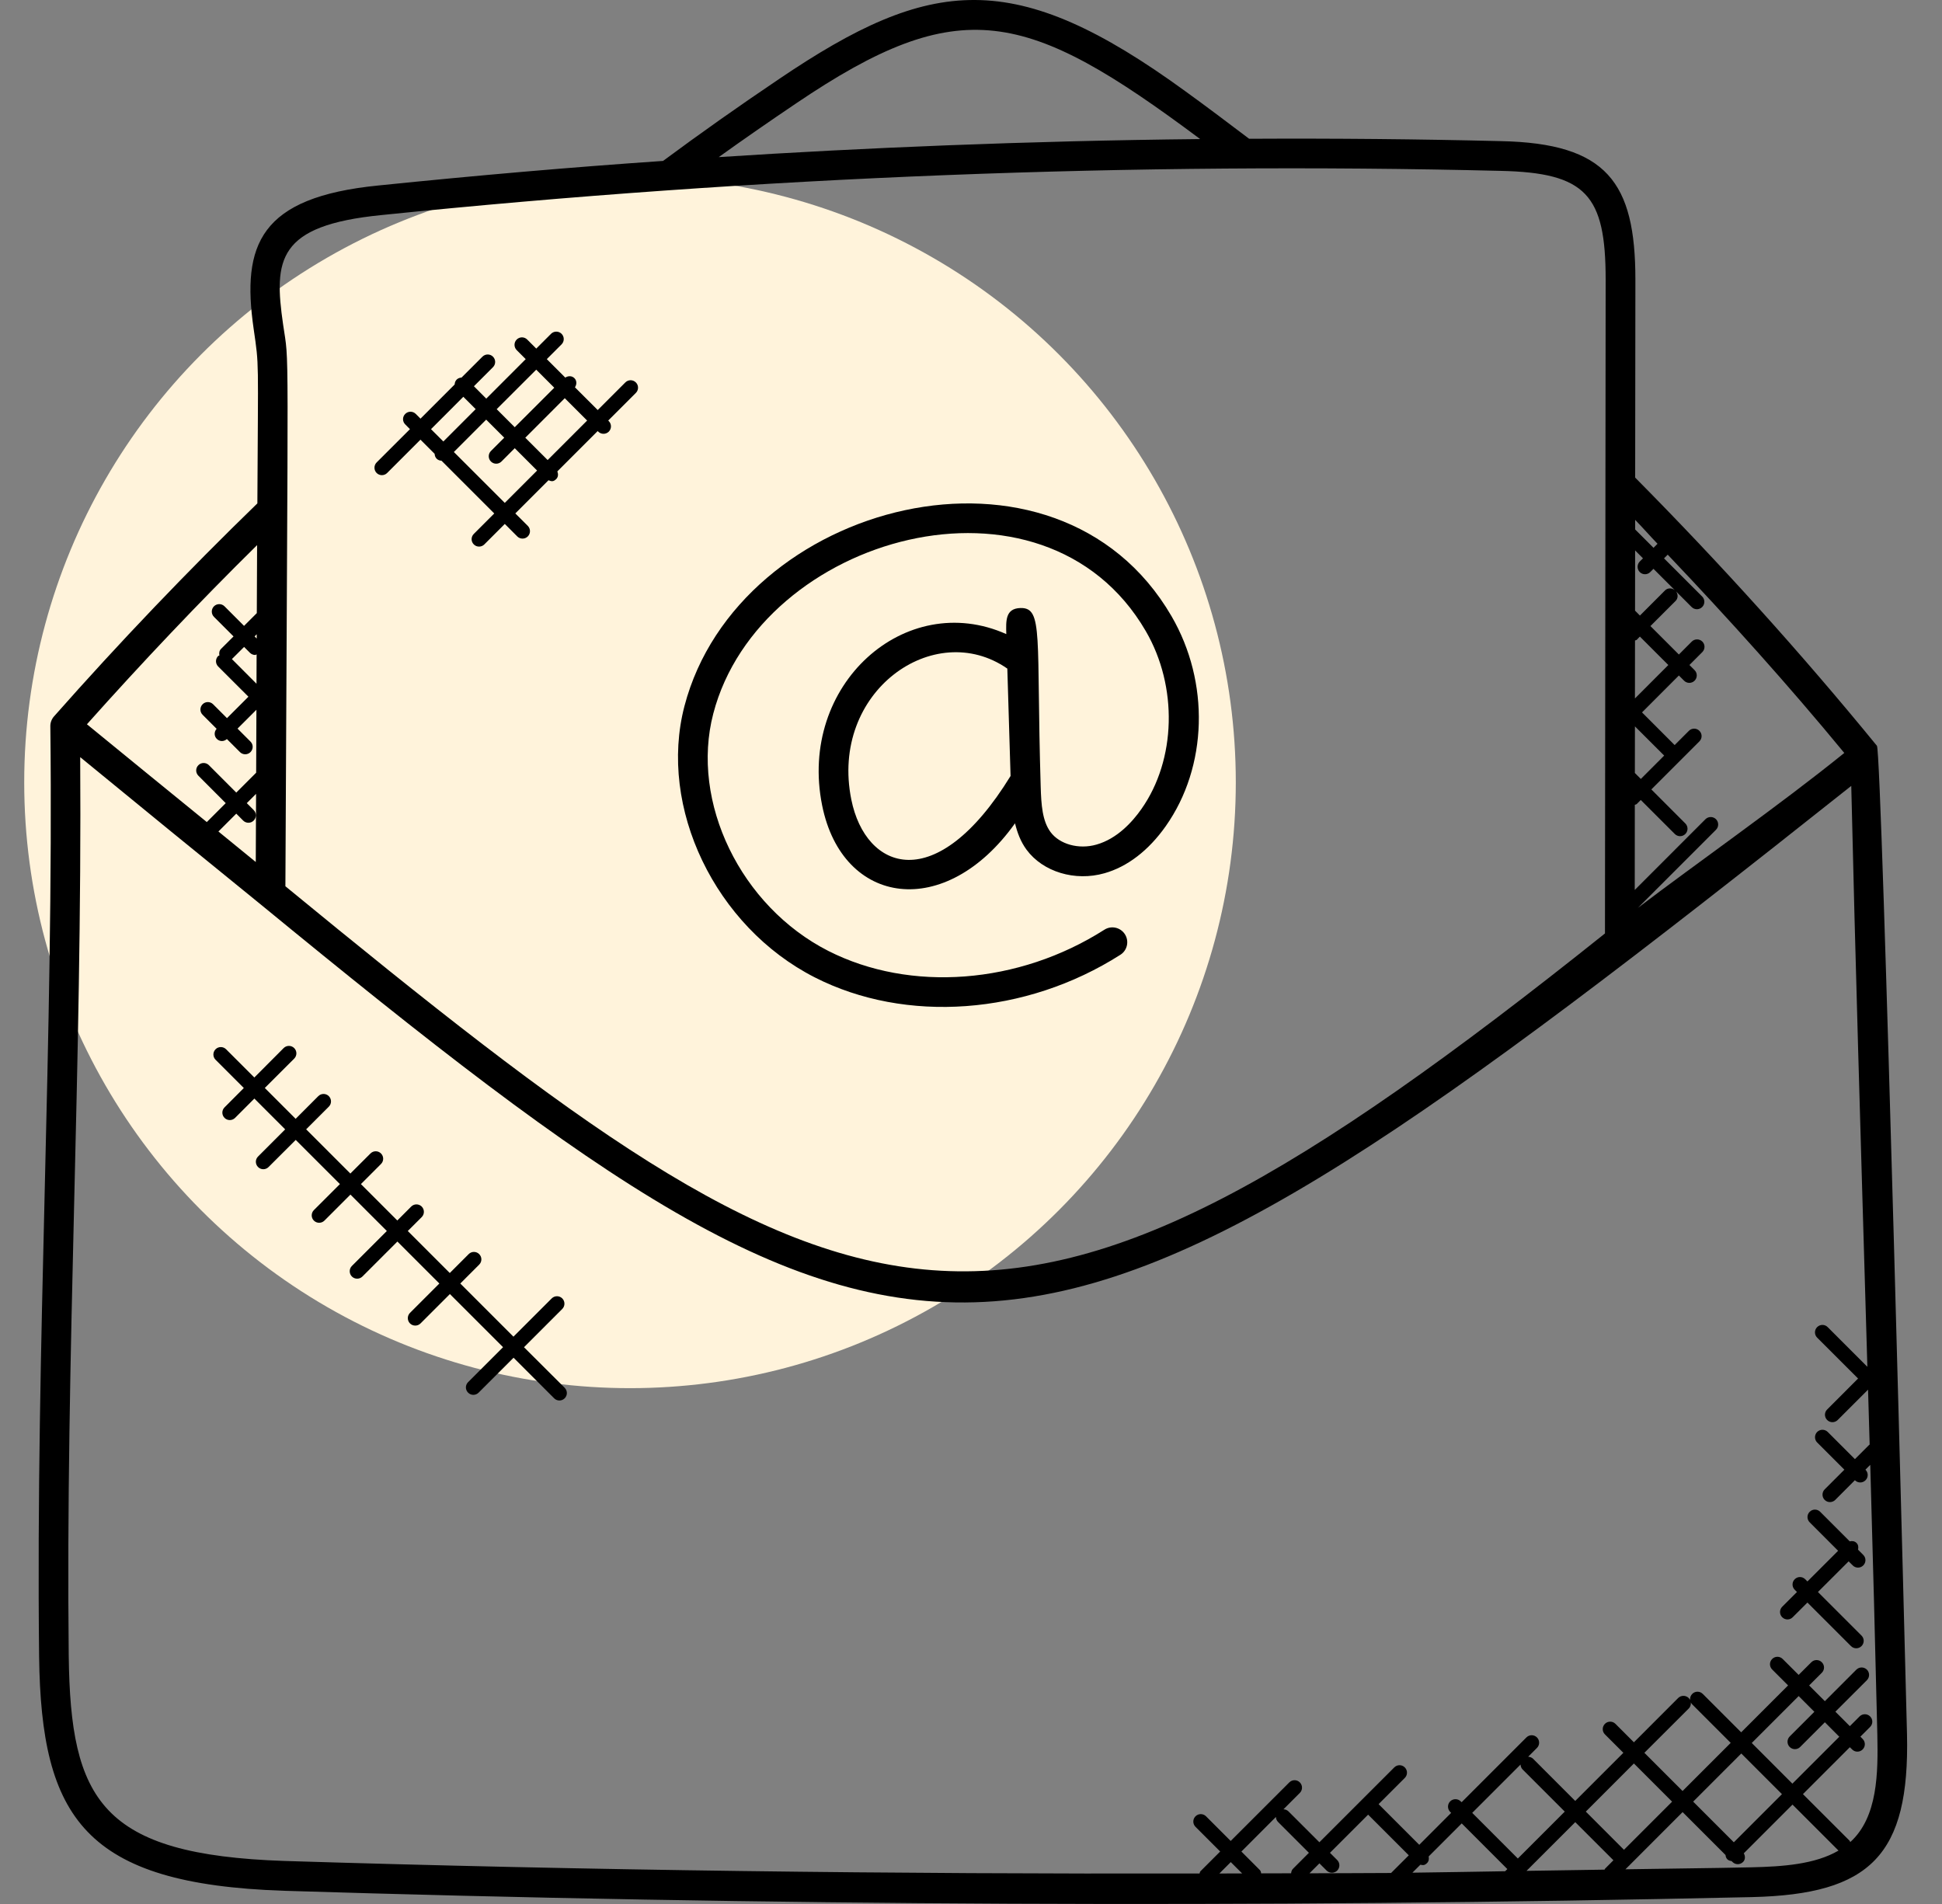 <?xml version="1.0" encoding="UTF-8"?>
<svg width="51px" height="50px" viewBox="0 0 51 50" version="1.1" xmlns="http://www.w3.org/2000/svg" xmlns:xlink="http://www.w3.org/1999/xlink">
    <rect x="0" y="0" width="51" height="50" fill="#808080" stroke="none"/>
    <title>Group 97</title>
    <g id="OmniKick-2.0" stroke="none" stroke-width="1" fill="none" fill-rule="evenodd">
        <g id="OmniKick-V2-Mega-Menu" transform="translate(-83, -1159)">
            <g id="Group-50-Copy-2" transform="translate(-1, 1029)">
                <g id="Group-24" transform="translate(83, 130)">
                    <g id="Group-44">
                        <g id="Group-97" transform="translate(1, 0)">
                            <g id="Group-96" transform="translate(0, 4)" fill="#FFF3DB">
                                <g id="Group-39-Copy-5" transform="translate(0.636, 0.636)">
                                    <g id="Group-8">
                                        <circle id="Oval-Copy" cx="15.909" cy="15.909" r="15.909"></circle>
                                    </g>
                                </g>
                            </g>
                            <g id="open-mail" transform="translate(1, 0)" fill="#000000" fill-rule="nonzero">
                                <path d="M48.291,19.585 C46.314,17.165 44.178,14.798 41.942,12.542 L41.948,7.346 C41.948,4.785 41.198,3.764 38.415,3.706 C36.268,3.653 34.041,3.632 31.804,3.644 C31.252,3.227 30.699,2.808 30.137,2.402 C25.643,-0.87 23.445,-0.622 19.461,2.074 C18.383,2.8 17.386,3.505 16.413,4.226 C14.01,4.391 11.563,4.602 8.937,4.871 C5.821,5.18 5.343,6.426 5.661,8.634 C5.809,9.658 5.777,9.32 5.759,13.219 C3.93,14.994 2.133,16.872 0.42,18.811 C0.356,18.883 0.32,18.977 0.322,19.074 C0.414,27.254 -0.066,35.301 0.027,43.501 C0.081,47.75 1.23,49.476 6.448,49.653 C18.974,50.042 31.941,50.113 45.013,49.819 C48.124,49.745 49.152,48.72 49.081,45.542 C49.076,45.329 48.426,19.75 48.291,19.585 Z M42.013,23.842 L44.065,21.79 C44.141,21.713 44.141,21.59 44.065,21.513 C43.988,21.437 43.865,21.437 43.788,21.513 L41.931,23.371 L41.933,21.135 C41.949,21.127 41.969,21.128 41.983,21.114 L42.089,21.008 L42.983,21.901 C43.06,21.978 43.183,21.978 43.26,21.901 C43.336,21.825 43.336,21.702 43.26,21.625 L42.367,20.731 L43.629,19.469 C43.706,19.392 43.706,19.269 43.629,19.192 C43.553,19.116 43.429,19.116 43.353,19.192 L42.979,19.566 L42.122,18.708 L43.09,17.739 L43.226,17.875 C43.303,17.952 43.426,17.952 43.503,17.875 C43.579,17.799 43.579,17.675 43.503,17.599 L43.367,17.463 L43.706,17.124 C43.782,17.047 43.782,16.924 43.706,16.848 C43.629,16.772 43.506,16.772 43.429,16.848 L43.09,17.188 L42.343,16.441 L43.004,15.781 C43.073,15.711 43.072,15.604 43.013,15.529 L43.425,15.941 C43.502,16.018 43.625,16.018 43.702,15.941 C43.778,15.865 43.778,15.741 43.702,15.665 L42.7,14.663 L42.797,14.566 C44.407,16.259 45.97,17.996 47.434,19.773 C45.741,21.143 43.518,22.695 42.013,23.842 L42.013,23.842 Z M42.063,15.023 C42.139,15.099 42.262,15.099 42.338,15.023 L42.423,14.938 L42.98,15.495 C42.903,15.437 42.797,15.435 42.727,15.504 L42.067,16.165 L41.939,16.036 L41.941,14.455 L42.147,14.662 L42.063,14.746 C41.987,14.823 41.987,14.947 42.063,15.023 L42.063,15.023 Z M41.934,20.299 L41.936,19.075 L42.704,19.842 L42.091,20.456 L41.934,20.299 Z M41.938,16.82 C41.952,16.812 41.97,16.814 41.983,16.802 L42.066,16.717 L42.813,17.464 L41.936,18.342 L41.938,16.82 Z M42.529,14.28 L42.424,14.386 L41.942,13.904 L41.942,13.652 C42.142,13.858 42.331,14.074 42.529,14.28 L42.529,14.28 Z M19.898,2.721 C24.214,-0.201 25.947,0.24 30.518,3.652 C25.941,3.699 21.588,3.885 17.875,4.126 C18.525,3.66 19.194,3.196 19.898,2.721 Z M9.016,5.648 C18.947,4.631 28.835,4.253 38.398,4.487 C40.658,4.534 41.167,5.121 41.167,7.346 C41.164,9.668 41.149,23.298 41.149,24.513 C25.123,37.323 21.626,35.697 6.495,23.274 C6.563,8.192 6.6,9.669 6.435,8.523 C6.189,6.822 6.278,5.92 9.016,5.648 L9.016,5.648 Z M5.386,21.549 C5.463,21.625 5.586,21.625 5.662,21.549 C5.738,21.472 5.739,21.349 5.662,21.272 L5.481,21.091 L5.725,20.847 L5.717,22.637 C5.39,22.371 5.063,22.102 4.736,21.836 L5.205,21.367 L5.386,21.549 Z M5.741,16.768 L5.686,16.712 L5.742,16.656 L5.741,16.768 Z M5.564,17.143 C5.602,17.181 5.652,17.2 5.702,17.2 C5.715,17.2 5.726,17.187 5.739,17.184 L5.736,17.955 L5.09,17.308 L5.41,16.989 L5.564,17.143 Z M5.744,16.101 L5.409,16.436 L4.896,15.922 C4.819,15.846 4.696,15.846 4.619,15.922 C4.543,15.999 4.543,16.122 4.619,16.199 L5.133,16.713 L4.805,17.04 C4.757,17.088 4.75,17.152 4.762,17.213 C4.752,17.22 4.739,17.218 4.73,17.226 C4.653,17.303 4.653,17.426 4.73,17.503 L5.524,18.296 L4.961,18.859 L4.596,18.494 C4.52,18.418 4.396,18.418 4.321,18.494 C4.244,18.571 4.244,18.694 4.321,18.771 L4.689,19.139 C4.62,19.215 4.62,19.331 4.693,19.403 C4.76,19.47 4.868,19.487 4.959,19.408 L5.302,19.751 C5.378,19.827 5.502,19.827 5.578,19.751 C5.655,19.674 5.655,19.551 5.578,19.474 L5.238,19.134 L5.734,18.639 L5.727,20.292 L5.205,20.814 L4.486,20.094 C4.41,20.018 4.286,20.018 4.21,20.094 C4.133,20.171 4.133,20.294 4.21,20.371 L4.928,21.091 L4.431,21.588 C3.381,20.733 2.33,19.878 1.283,19.02 C2.728,17.4 4.225,15.82 5.752,14.315 L5.744,16.101 Z M32.508,47.714 C32.51,47.761 32.526,47.808 32.562,47.844 L33.374,48.656 L32.956,49.075 C32.923,49.108 32.91,49.151 32.907,49.194 C32.645,49.196 32.383,49.195 32.122,49.196 C32.114,49.166 32.11,49.133 32.086,49.109 L31.601,48.623 L32.508,47.714 Z M33.84,49.123 C33.916,49.199 34.04,49.199 34.117,49.123 C34.193,49.046 34.193,48.923 34.117,48.846 L33.927,48.656 L34.929,47.654 L35.997,48.722 L35.532,49.186 C34.819,49.193 34.103,49.189 33.389,49.194 L33.65,48.933 L33.84,49.123 Z M36.476,48.926 C36.525,48.877 36.531,48.814 36.519,48.752 L37.387,47.884 L38.585,49.083 L38.528,49.14 C37.715,49.151 36.906,49.17 36.092,49.178 L36.301,48.969 C36.368,48.981 36.409,48.992 36.476,48.926 L36.476,48.926 Z M38.932,46.338 C38.935,46.385 38.95,46.431 38.986,46.467 L40.093,47.574 L38.861,48.806 L37.663,47.607 L38.932,46.338 Z M41.648,48.577 L40.646,47.574 L41.909,46.31 L42.912,47.313 L41.648,48.577 Z M41.371,48.852 L41.149,49.075 C41.142,49.081 41.145,49.091 41.139,49.098 C40.457,49.11 39.773,49.121 39.089,49.13 L40.369,47.851 L41.371,48.852 Z M31.621,49.198 C31.421,49.198 31.222,49.198 31.023,49.199 L31.322,48.9 L31.621,49.198 Z M44.995,49.037 C43.896,49.062 42.789,49.069 41.687,49.089 L41.781,48.995 C41.783,48.993 41.786,48.994 41.788,48.992 C41.79,48.99 41.788,48.986 41.791,48.985 L43.188,47.587 L44.315,48.714 C44.32,48.754 44.33,48.795 44.362,48.826 C44.393,48.857 44.433,48.867 44.474,48.873 L44.498,48.897 C44.575,48.974 44.698,48.974 44.775,48.897 C44.838,48.835 44.836,48.743 44.795,48.669 L46.074,47.39 L47.282,48.598 C46.663,48.959 45.822,49.018 44.995,49.037 Z M46,45.877 C46.076,45.953 46.2,45.953 46.275,45.877 L46.924,45.228 L47.303,45.608 L46.071,46.84 L45.004,45.772 L46.236,44.54 L46.648,44.953 L46,45.601 C45.924,45.678 45.924,45.801 46,45.877 Z M45.797,47.116 L44.533,48.38 L43.465,47.312 L44.729,46.048 L45.797,47.116 Z M47.59,48.375 C47.584,48.366 47.586,48.353 47.578,48.344 L46.348,47.115 L47.58,45.883 L47.64,45.942 C47.716,46.019 47.839,46.019 47.916,45.942 C47.993,45.866 47.993,45.742 47.916,45.666 L47.857,45.606 L48.112,45.351 C48.189,45.274 48.189,45.151 48.112,45.074 C48.036,44.998 47.912,44.998 47.836,45.074 L47.58,45.33 L47.2,44.95 L48.028,44.123 C48.104,44.046 48.104,43.923 48.028,43.846 C47.951,43.77 47.828,43.77 47.751,43.846 L46.924,44.674 L46.511,44.261 L46.844,43.928 C46.921,43.852 46.921,43.728 46.844,43.652 C46.768,43.575 46.644,43.575 46.568,43.652 L46.235,43.984 L45.816,43.566 C45.74,43.489 45.616,43.489 45.54,43.566 C45.463,43.642 45.463,43.766 45.54,43.842 L45.958,44.26 L44.726,45.492 L43.717,44.483 C43.64,44.406 43.517,44.406 43.441,44.483 C43.365,44.559 43.365,44.683 43.441,44.759 L44.451,45.769 L43.187,47.033 L42.184,46.03 L43.348,44.868 C43.424,44.791 43.424,44.668 43.348,44.591 C43.271,44.515 43.148,44.515 43.071,44.591 L41.909,45.754 L41.424,45.269 C41.348,45.193 41.224,45.193 41.148,45.269 C41.071,45.346 41.071,45.469 41.148,45.546 L41.632,46.03 L40.368,47.294 L39.261,46.186 C39.225,46.151 39.179,46.136 39.132,46.133 L39.363,45.902 C39.439,45.826 39.439,45.702 39.363,45.626 C39.286,45.549 39.163,45.549 39.086,45.626 L37.385,47.327 L37.361,47.305 C37.284,47.229 37.161,47.229 37.084,47.305 C37.008,47.382 37.008,47.505 37.084,47.582 L37.11,47.607 L36.272,48.446 L35.204,47.378 L35.892,46.69 C35.969,46.613 35.969,46.49 35.892,46.413 C35.816,46.336 35.692,46.337 35.616,46.413 L33.649,48.379 L32.836,47.567 C32.8,47.531 32.753,47.515 32.706,47.513 L33.136,47.083 C33.212,47.007 33.212,46.883 33.136,46.807 C33.059,46.73 32.936,46.73 32.859,46.807 L31.32,48.345 L30.672,47.697 C30.596,47.621 30.472,47.621 30.396,47.697 C30.319,47.774 30.319,47.897 30.396,47.974 L31.044,48.622 L30.527,49.139 C30.51,49.156 30.511,49.179 30.502,49.199 C22.48,49.217 14.441,49.118 6.47,48.87 C1.653,48.707 0.853,47.275 0.805,43.489 C0.719,35.597 1.161,27.966 1.106,19.883 C2.687,21.179 4.271,22.474 5.856,23.759 C23.507,38.246 25.64,38.081 47.617,20.638 C47.723,25.194 47.854,29.543 48.04,35.893 L46.998,34.851 C46.922,34.774 46.798,34.774 46.721,34.851 C46.645,34.927 46.645,35.05 46.721,35.127 L47.796,36.201 L46.984,37.014 C46.907,37.09 46.907,37.213 46.984,37.29 C47.06,37.367 47.184,37.367 47.261,37.29 L48.058,36.493 C48.072,36.975 48.086,37.457 48.1,37.937 C48.097,37.94 48.093,37.939 48.089,37.942 L47.713,38.318 L46.999,37.604 C46.922,37.528 46.799,37.528 46.722,37.604 C46.646,37.681 46.646,37.804 46.722,37.881 L47.436,38.595 L46.919,39.112 C46.843,39.189 46.843,39.312 46.919,39.389 C46.996,39.465 47.119,39.465 47.196,39.389 L47.713,38.871 L47.714,38.873 C47.791,38.95 47.915,38.95 47.991,38.873 C48.068,38.797 48.068,38.673 47.991,38.597 L47.989,38.595 L48.116,38.468 C48.183,40.842 48.247,43.21 48.302,45.561 C48.322,46.548 48.317,47.719 47.59,48.375 L47.59,48.375 Z" id="Shape"></path>
                                <path d="M20.398,25.667 C22.785,26.883 25.937,26.658 28.423,25.073 C28.605,24.958 28.658,24.715 28.542,24.534 C28.425,24.352 28.184,24.299 28.003,24.415 C25.752,25.85 22.907,26.066 20.753,24.972 C18.451,23.8 17.125,21.063 17.732,18.74 C18.953,14.063 26.413,11.97 29.09,16.573 C29.936,18.028 29.889,19.95 28.975,21.246 C28.734,21.589 28.334,22.028 27.793,22.18 C27.33,22.313 26.825,22.171 26.588,21.849 C26.374,21.559 26.344,21.136 26.33,20.652 C26.211,16.704 26.406,15.952 25.798,15.967 C25.402,15.979 25.417,16.3 25.427,16.652 C22.779,15.47 19.951,17.977 20.591,21.152 C21.126,23.801 23.829,24.181 25.656,21.621 C25.715,21.861 25.801,22.099 25.958,22.313 C26.389,22.898 27.233,23.152 28.005,22.932 C28.607,22.762 29.163,22.335 29.614,21.696 C30.715,20.134 30.776,17.917 29.765,16.18 C26.748,10.99 18.381,13.164 16.975,18.542 C16.279,21.206 17.783,24.336 20.398,25.667 L20.398,25.667 Z M21.357,20.998 C20.783,18.156 23.539,16.227 25.454,17.558 L25.539,20.378 C23.58,23.566 21.732,22.859 21.357,20.998 Z" id="Shape"></path>
                                <path d="M47.656,41.109 C47.732,41.186 47.856,41.186 47.932,41.109 C48.009,41.033 48.009,40.909 47.932,40.833 L47.795,40.695 C47.809,40.632 47.804,40.566 47.754,40.518 C47.705,40.469 47.64,40.463 47.577,40.477 L46.801,39.701 C46.725,39.624 46.601,39.624 46.525,39.701 C46.448,39.777 46.448,39.901 46.525,39.977 L47.272,40.725 L46.466,41.53 L46.408,41.472 C46.331,41.395 46.208,41.395 46.132,41.472 C46.056,41.548 46.056,41.672 46.132,41.748 L46.191,41.807 L45.804,42.194 C45.727,42.27 45.727,42.394 45.804,42.47 C45.88,42.547 46.004,42.547 46.079,42.47 L46.466,42.084 L47.61,43.228 C47.686,43.304 47.81,43.304 47.886,43.228 C47.963,43.151 47.963,43.028 47.886,42.951 L46.742,41.807 L47.548,41.002 L47.656,41.109 Z" id="Path"></path>
                                <path d="M12.761,35.379 L13.766,34.374 C13.842,34.298 13.842,34.174 13.766,34.097 C13.689,34.021 13.566,34.021 13.489,34.097 L12.484,35.102 L11.088,33.706 L11.584,33.21 C11.661,33.134 11.661,33.01 11.584,32.934 C11.508,32.857 11.384,32.857 11.308,32.934 L10.812,33.43 L9.709,32.327 L10.075,31.962 C10.151,31.885 10.151,31.762 10.075,31.685 C9.998,31.609 9.875,31.609 9.799,31.685 L9.434,32.051 L8.478,31.095 L9.006,30.567 C9.082,30.491 9.082,30.368 9.006,30.291 C8.929,30.214 8.806,30.214 8.729,30.291 L8.201,30.818 L7.04,29.657 L7.635,29.062 C7.712,28.986 7.712,28.862 7.635,28.785 C7.559,28.709 7.436,28.709 7.359,28.785 L6.764,29.381 L5.954,28.571 L6.726,27.8 C6.803,27.723 6.803,27.6 6.726,27.523 C6.65,27.447 6.526,27.447 6.449,27.523 L5.679,28.296 L4.937,27.554 C4.861,27.478 4.737,27.478 4.661,27.554 C4.585,27.631 4.585,27.754 4.661,27.83 L5.403,28.572 L4.897,29.08 C4.82,29.157 4.82,29.28 4.897,29.357 C4.973,29.433 5.096,29.433 5.173,29.357 L5.68,28.849 L6.489,29.658 L5.777,30.371 C5.7,30.447 5.7,30.57 5.777,30.647 C5.853,30.724 5.977,30.724 6.053,30.647 L6.766,29.935 L7.927,31.095 L7.243,31.778 C7.167,31.855 7.167,31.978 7.243,32.054 C7.32,32.13 7.443,32.13 7.52,32.054 L8.203,31.371 L9.159,32.327 L8.241,33.245 C8.165,33.322 8.165,33.445 8.241,33.522 C8.318,33.598 8.441,33.598 8.518,33.522 L9.436,32.604 L10.538,33.706 L9.767,34.477 C9.691,34.553 9.691,34.677 9.767,34.754 C9.844,34.83 9.967,34.83 10.044,34.754 L10.815,33.983 L12.211,35.378 L11.293,36.296 C11.216,36.372 11.216,36.496 11.293,36.572 C11.369,36.649 11.493,36.649 11.569,36.572 L12.487,35.655 L13.553,36.721 C13.629,36.797 13.753,36.797 13.829,36.721 C13.906,36.644 13.906,36.521 13.829,36.444 L12.761,35.379 Z" id="Path"></path>
                                <path d="M9.167,12.421 L10.042,11.546 L10.414,11.918 C10.416,11.964 10.432,12.01 10.467,12.046 C10.502,12.081 10.548,12.096 10.595,12.099 L11.98,13.484 L11.443,14.021 C11.366,14.098 11.366,14.221 11.443,14.297 C11.519,14.373 11.643,14.373 11.719,14.297 L12.257,13.759 L12.584,14.087 C12.66,14.163 12.784,14.163 12.861,14.087 C12.937,14.01 12.937,13.887 12.861,13.81 L12.533,13.483 L13.404,12.612 C13.475,12.638 13.526,12.661 13.607,12.581 C13.663,12.525 13.663,12.449 13.637,12.379 L14.696,11.32 L14.711,11.335 C14.788,11.411 14.911,11.411 14.988,11.335 C15.064,11.258 15.064,11.135 14.988,11.059 L14.973,11.044 L15.699,10.318 C15.775,10.242 15.775,10.118 15.699,10.043 C15.622,9.966 15.499,9.966 15.422,10.043 L14.697,10.768 L14.099,10.171 C14.149,10.095 14.151,9.997 14.085,9.931 C14.018,9.864 13.92,9.867 13.845,9.916 L13.36,9.431 L13.748,9.043 C13.824,8.966 13.824,8.843 13.748,8.766 C13.671,8.69 13.548,8.69 13.471,8.766 L13.083,9.154 L12.846,8.917 C12.769,8.84 12.646,8.84 12.569,8.917 C12.493,8.993 12.493,9.117 12.569,9.194 L12.806,9.431 L11.77,10.468 L11.446,10.143 L11.946,9.643 C12.023,9.566 12.023,9.443 11.946,9.366 C11.87,9.29 11.747,9.29 11.67,9.366 L11.121,9.915 C11.075,9.918 11.028,9.933 10.993,9.968 C10.958,10.003 10.942,10.05 10.94,10.097 L10.043,10.994 L9.919,10.87 C9.842,10.793 9.719,10.793 9.642,10.87 C9.565,10.946 9.565,11.069 9.642,11.145 L9.766,11.27 L8.891,12.144 C8.815,12.221 8.815,12.344 8.891,12.421 C8.967,12.497 9.091,12.497 9.167,12.421 L9.167,12.421 Z M10.919,11.87 L11.768,11.02 L12.242,11.494 L11.893,11.843 C11.816,11.92 11.816,12.043 11.893,12.12 C11.969,12.196 12.093,12.196 12.169,12.12 L12.518,11.77 L13.105,12.357 L12.256,13.206 L10.919,11.87 Z M13.382,12.081 L12.795,11.495 L13.832,10.457 L14.419,11.044 L13.382,12.081 Z M13.082,9.708 L13.556,10.182 L12.518,11.219 L12.044,10.745 L13.082,9.708 Z M11.168,10.42 L11.492,10.744 L10.643,11.594 L10.319,11.27 L11.168,10.42 Z" id="Shape"></path>
                            </g>
                        </g>
                    </g>
                </g>
            </g>
        </g>
    </g>
</svg>